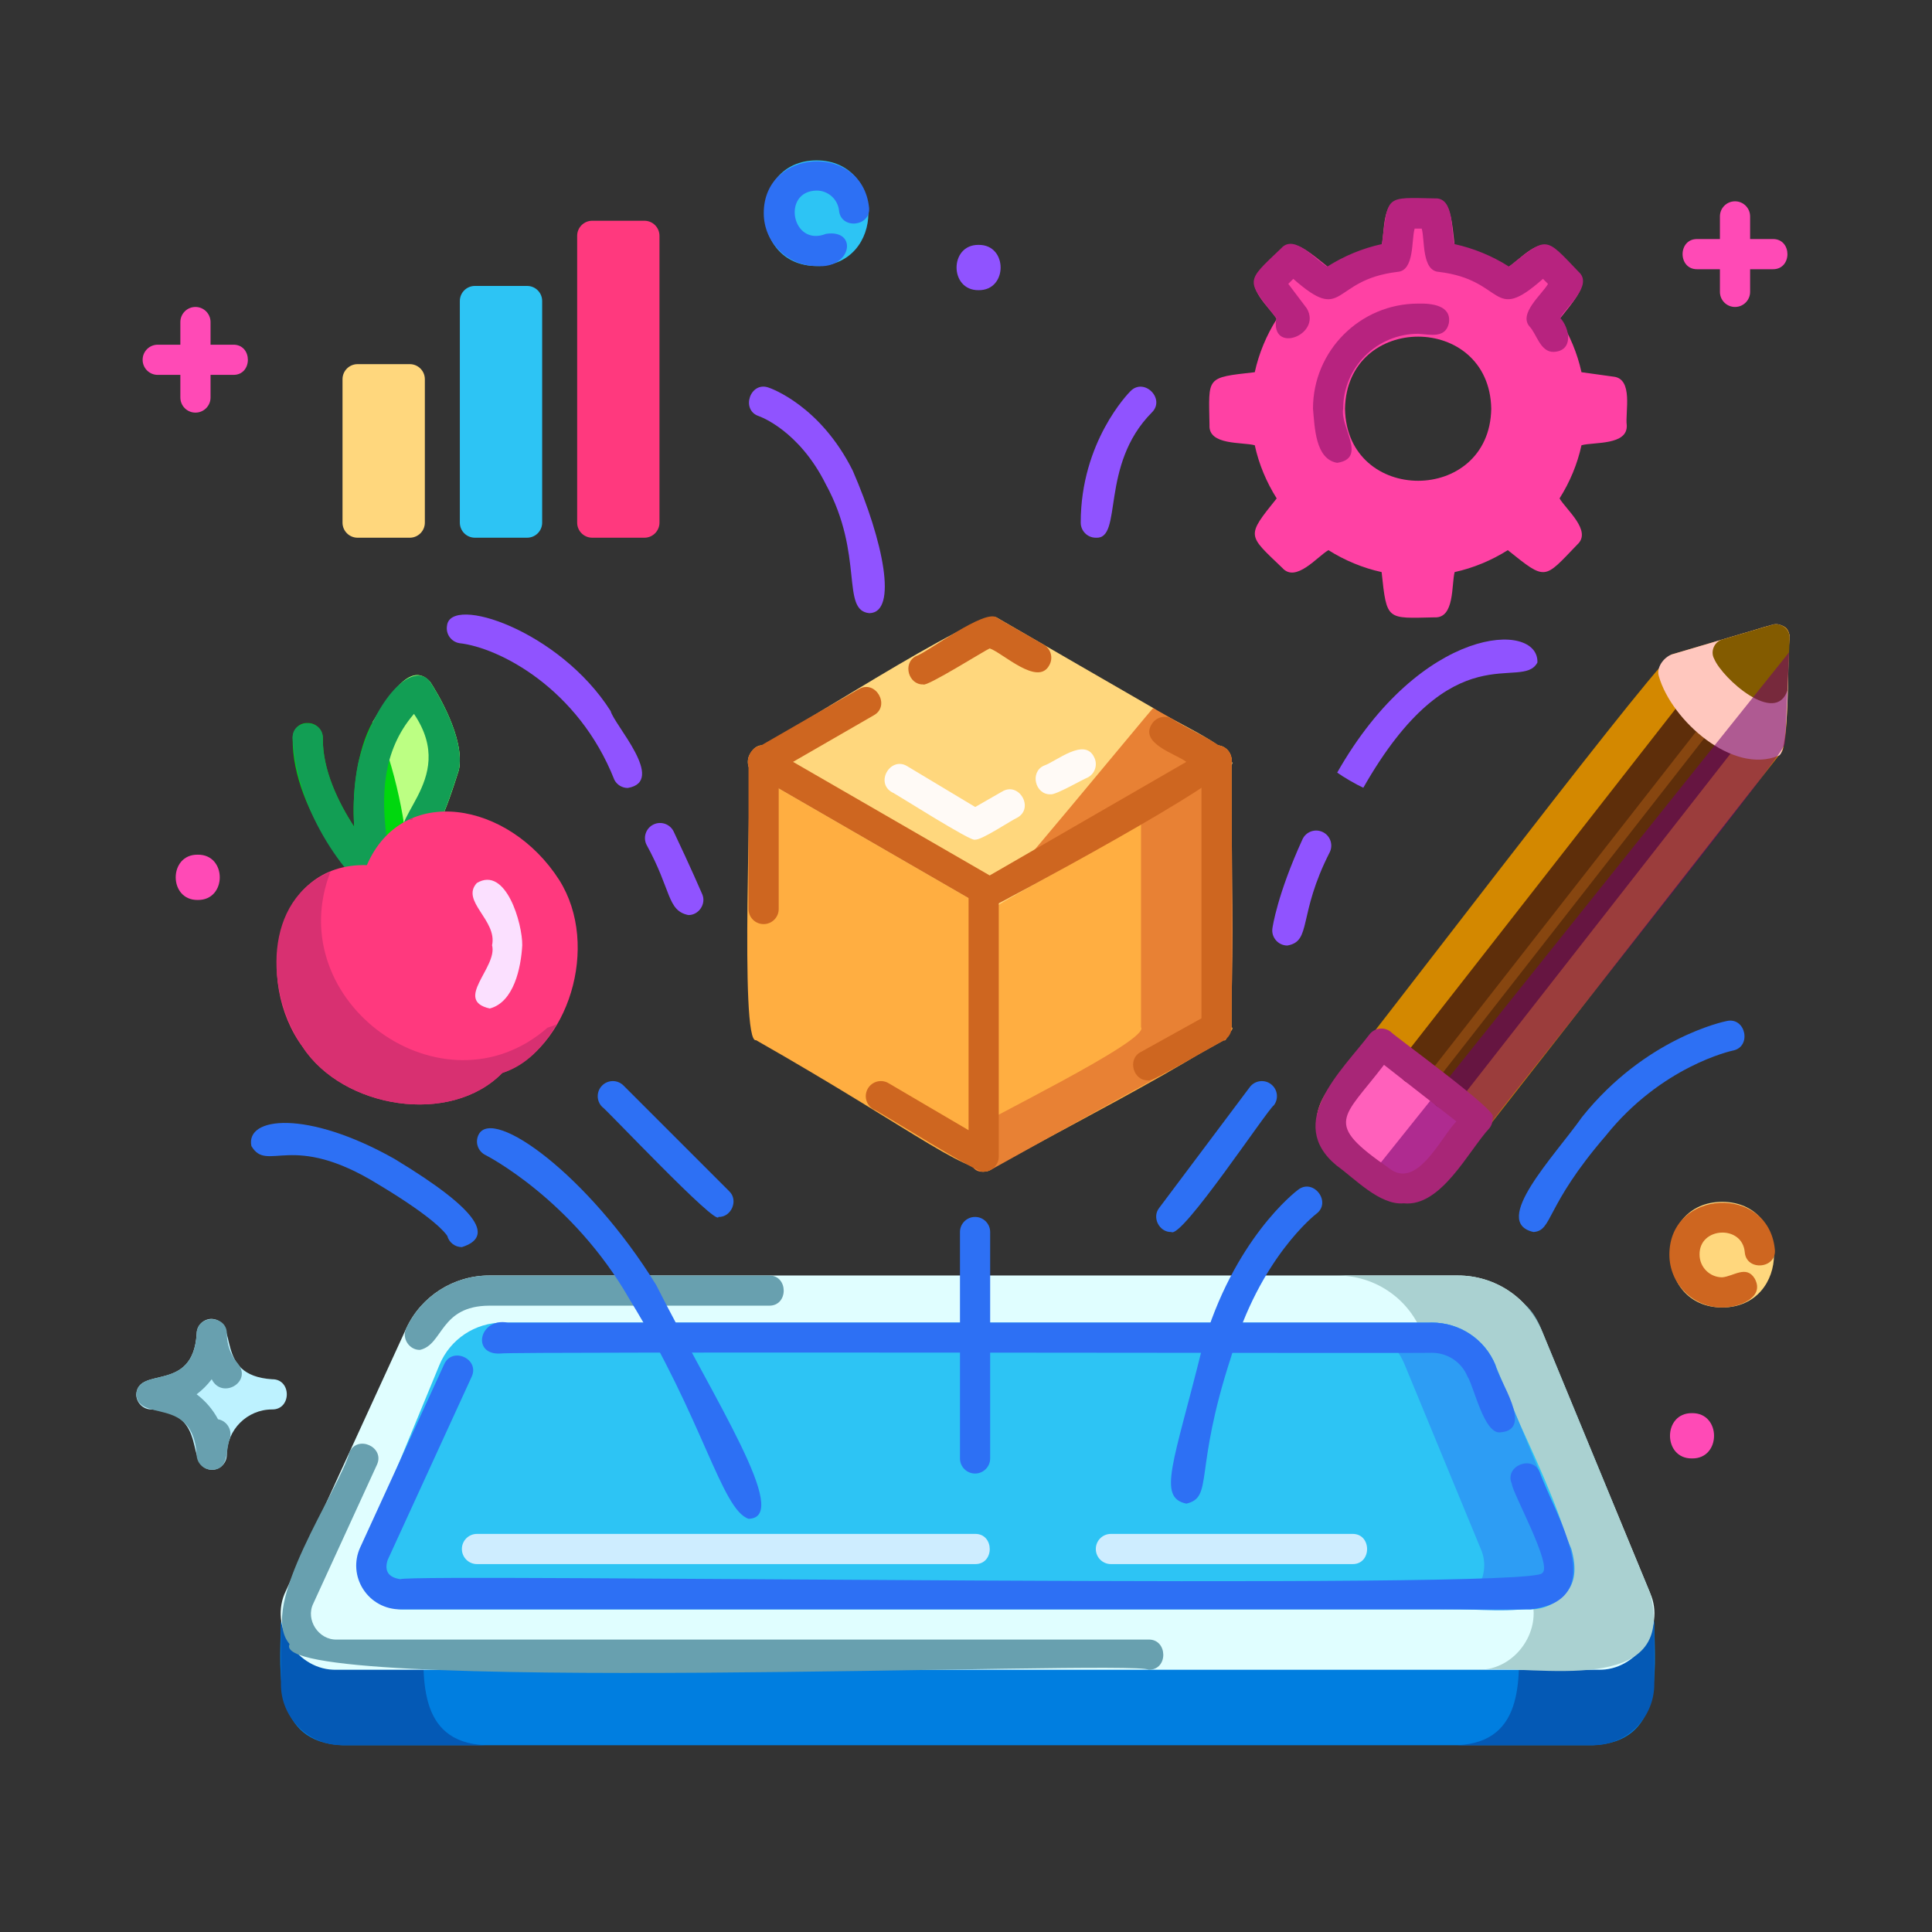 <?xml version="1.0" encoding="UTF-8"?>
<svg xmlns="http://www.w3.org/2000/svg" xmlns:xlink="http://www.w3.org/1999/xlink" version="1.1" id="_x31_4_AR_Education" x="0px" y="0px" viewBox="0 0 512 512" style="enable-background:new 0 0 512 512;" xml:space="preserve" width="512" height="512">
<rect x="0" y="0" width="512" height="512" fill="#333333" stroke="none"/>
<style type="text/css">
	.st0{fill:#FFAE41;}
	.st1{fill:#007EE0;}
	.st2{fill:#0459B5;}
	.st3{fill:#E0FEFF;}
	.st4{fill:#FFD77D;}
	.st5{fill:#FF397E;}
	.st6{fill:#2DC4F4;}
	.st7{fill:#BDF2FF;}
	.st8{fill:#FF4AB6;}
	.st9{fill:#9053FF;}
	.st10{fill:#2D70F4;}
	.st11{fill:#00D70E;}
	.st12{fill:#BCFF83;}
	.st13{fill:#129E54;}
	.st14{fill:#68A0AF;}
	.st15{fill:#AAD1D1;}
	.st16{fill:#FF41A4;}
	.st17{fill:#2D9DF4;}
	.st18{fill:#CEEDFF;}
	.st19{fill:#E88134;}
	.st20{fill:#FFFAF6;}
	.st21{fill:#B7237F;}
	.st22{fill:#CE6620;}
	.st23{fill:#D83071;}
	.st24{fill:#FBE0FF;}
	.st25{fill:#D38800;}
	.st26{fill:#FF60BB;}
	.st27{fill:#874610;}
	.st28{fill:#5E2E0A;}
	.st29{fill:#FFC7BE;}
	.st30{fill:#835B00;}
	.st31{opacity:0.55;}
	.st32{fill:#6D006D;}
	.st33{fill:#A82677;}
</style>
<g>
	<path class="st0" d="M264.683,235.78c-4.268,92.478,22.338,89.18-64.319,39.88c-4.494,1.319-0.914-72.649-2.003-74.16   c1.057-6.845,9.437-4.258,8.002,2.36l50.92,29.92C259.094,230.299,264.819,231.801,264.683,235.78z"/>
</g>
<g>
	<path class="st0" d="M322.387,197.496c-3.517-0.05-4.354,3.61-4,6.447l-54.19,33.109c-1.855-3.422-7.479-1.904-7.353,2.038   c0,0-0.18,67.398-0.18,67.398c-0.095,2.952,3.398,5.033,5.942,3.508c0.076-1.015,68.42-35.563,63.782-37.788   c-0.001-0.001-0.001-70.712-0.001-70.712C326.387,199.285,324.598,197.496,322.387,197.496z"/>
</g>
<g>
	<path class="st1" d="M438.403,430.5c0.191,13.347,2.298,31.105-16.161,32c0.001,0-331.599,0-331.599,0   c-18.314-0.809-16.495-18.652-16.199-32c0.008-5.178,8.011-5.192,7.999,0h347.96C430.337,425.312,438.469,425.315,438.403,430.5z"/>
</g>
<g>
	<g>
		<path class="st2" d="M434.403,426.5c-2.211,0-4,1.789-4,4h-28c0.248,13.344,2.199,31.144-16.176,32h36    c8.918,0,16.176-7.258,16.176-16.176V430.5C438.403,428.289,436.613,426.5,434.403,426.5z"/>
	</g>
</g>
<g>
	<g>
		<path class="st2" d="M128.563,462.5h-37.92c-8.92,0-16.2-7.24-16.2-16.16V430.5h37.92    C112.115,443.864,110.16,461.645,128.563,462.5z"/>
	</g>
</g>
<g>
	<path class="st3" d="M437.281,422.129c0,0-28.57-69.215-28.57-69.215c-3.734-9.047-12.516-14.894-22.371-14.894H129.649   c-9.449,0-18.082,5.516-22,14.051c0,0-31.894,69.539-31.894,69.539c-4.622,9.379,3.061,21.224,13.528,20.891   c0,0,334.246,0,334.246,0C433.718,442.804,441.466,431.478,437.281,422.129z"/>
</g>
<g>
	<path class="st4" d="M326.403,201.9c4.262,2.07-61.932,37.28-62.119,38.2c-1.218,0.7-2.785,0.698-4.001,0   c0,0-60.12-34.72-60.12-34.72c-2.605-1.419-2.654-5.487,0-6.92c3.25-0.426,60.38-37.973,64.119-34.722   c0.001,0.002,21.161,12.242,21.161,12.242l20.16,11.64C307.47,189.527,327.484,198.058,326.403,201.9z"/>
</g>
<g>
	<path class="st5" d="M170.77,58.5h-13.816c-2.211,0-4,1.789-4,4v76c0,2.211,1.789,4,4,4h13.816c2.211,0,4-1.789,4-4v-76   C174.77,60.289,172.981,58.5,170.77,58.5z"/>
</g>
<g>
	<path class="st6" d="M139.68,75.774h-13.82c-2.211,0-4,1.789-4,4V138.5c0,2.211,1.789,4,4,4h13.82c2.211,0,4-1.789,4-4V79.774   C143.68,77.562,141.891,75.774,139.68,75.774z"/>
</g>
<g>
	<path class="st4" d="M108.59,96.5H94.77c-2.211,0-4,1.789-4,4v38c0,2.211,1.789,4,4,4h13.82c2.211,0,4-1.789,4-4v-38   C112.59,98.289,110.801,96.5,108.59,96.5z"/>
</g>
<g>
	<path class="st6" d="M216.403,42.5c18.309,0.082,18.307,27.92-0.001,28C198.094,70.418,198.096,42.58,216.403,42.5z"/>
</g>
<g>
	<path class="st4" d="M456.403,318.5c18.309,0.082,18.307,27.92-0.001,28C438.094,346.418,438.096,318.58,456.403,318.5z"/>
</g>
<g>
	<path class="st7" d="M72.113,365.516c-15.737-1.018-8.395-15.471-15.999-16c-2.212,0-4.001,1.789-4.001,4   c-1.018,15.737-15.471,8.395-16,15.999c0,2.212,1.789,4.001,4,4.001c15.737,1.018,8.395,15.471,15.999,16   c2.212,0,4.001-1.789,4.001-4c0-6.617,5.383-12,12-12C77.294,373.594,77.311,365.437,72.113,365.516z"/>
</g>
<g>
	<g>
		<path class="st8" d="M51.797,109.348c-2.211,0-4-1.789-4-4v-20c0-2.211,1.789-4,4-4s4,1.789,4,4v20    C55.797,107.558,54.008,109.348,51.797,109.348z"/>
	</g>
	<g>
		<path class="st8" d="M61.797,99.348h-20c-2.211,0-4-1.789-4-4s1.789-4,4-4h20C66.982,91.27,66.992,99.427,61.797,99.348z"/>
	</g>
</g>
<g>
	<g>
		<path class="st8" d="M459.797,81.348c-2.211,0-4-1.789-4-4v-20c0-2.211,1.789-4,4-4s4,1.789,4,4v20    C463.797,79.558,462.008,81.348,459.797,81.348z"/>
	</g>
	<g>
		<path class="st8" d="M469.797,71.348h-20c-5.185,0.078-5.195-8.079,0-8c0,0,20,0,20,0    C474.982,63.27,474.992,71.427,469.797,71.348z"/>
	</g>
</g>
<g>
	<path class="st9" d="M259.336,76.898c-7.782,0.108-7.783-12.108,0.001-12C267.118,64.79,267.119,77.007,259.336,76.898z"/>
</g>
<g>
	<path class="st8" d="M448.403,386.5c-7.783,0.108-7.783-12.109,0.001-12C456.185,374.393,456.186,386.608,448.403,386.5z"/>
</g>
<g>
	<path class="st8" d="M52.403,238.5c-7.782,0.107-7.783-12.109,0.001-12C60.185,226.393,60.186,238.608,52.403,238.5z"/>
</g>
<g>
	<path class="st9" d="M230.403,162.496c-7.676-0.685-1.283-15.392-11.579-34.206c-7.077-14.161-17.28-17.853-17.71-18.005   c-4.887-1.596-2.319-9.3,2.555-7.578c0.555,0.184,13.672,4.722,22.312,22.004C234.123,143.442,237.988,162.323,230.403,162.496z"/>
</g>
<g>
	<path class="st9" d="M290.403,142.5c-2.211,0-4-1.789-4-4c0-21.41,12.633-34.289,13.172-34.828   c3.606-3.712,9.376,2.023,5.664,5.648C291.314,123.362,297.712,142.998,290.403,142.5z"/>
</g>
<g>
	<path class="st9" d="M341.168,250.574c-2.399,0.014-4.313-2.156-3.969-4.535c0.051-0.36,1.274-8.953,7.965-23.598   c0.91-2.008,3.281-2.895,5.297-1.977c2.012,0.914,2.895,3.289,1.977,5.297C343.839,242.581,347.72,249.418,341.168,250.574z"/>
</g>
<g>
	<path class="st9" d="M361.293,208.758c-1.834-0.823-5.297-2.83-6.922-4.012c22.222-39.17,53.47-40.283,53.06-29.174   C403.271,183.371,385.033,167.077,361.293,208.758z M357.723,206.942h0.039H357.723z"/>
</g>
<g>
	<path class="st9" d="M182.403,242.5c-5.664-1.216-4.393-6.528-11.095-18.683c-0.948-1.997-0.097-4.384,1.899-5.329   c2-0.946,4.379-0.094,5.328,1.898c4.461,9.394,7.512,16.461,7.539,16.531C187.25,239.479,185.201,242.553,182.403,242.5z"/>
</g>
<g>
	<path class="st9" d="M166.367,208.82c-1.438,0-2.828-0.778-3.547-2.141c-9.559-24.286-30.61-35.084-41.083-36.233   c-2.175-0.372-3.644-2.435-3.277-4.61c0.833-8.292,29.818,1.234,43.371,22.605C162.738,192.07,176.707,207.067,166.367,208.82z"/>
</g>
<g>
	<path class="st10" d="M406.403,326.5c-11.5-2.571,5.554-20.122,12.874-30.5c16.719-20.894,37.466-25.246,38.341-25.422   c5.067-1.108,6.676,6.892,1.578,7.844c-0.316,0.066-18.906,4.121-33.668,22.578C409.275,319.875,411.549,326.098,406.403,326.5z"/>
</g>
<g>
	<path class="st10" d="M122.403,330.5c-1.852,0-3.41-1.258-3.867-2.965c-0.449-0.73-3.406-4.734-18.191-13.606   c-23.222-14.393-29.43-2.956-33.728-10.225c-1.606-7.814,14.85-9.577,37.844,3.365C127.823,321.178,130.624,327.895,122.403,330.5z    M118.403,326.516L118.403,326.516L118.403,326.516z M118.403,326.508L118.403,326.508L118.403,326.508z"/>
</g>
<g>
	<path class="st10" d="M190.403,322.5c-0.325,2.74-30.24-29.055-30.828-29.172c-1.563-1.562-1.563-4.094,0-5.656   c1.562-1.563,4.094-1.563,5.656,0l28,28C195.78,318.045,193.826,322.623,190.403,322.5z"/>
</g>
<g>
	<path class="st11" d="M121.603,204.06c-3.137,9.842-7.277,22.583-12.88,20.12l-5.48,5.48c2.316,5.121-1.418,10.321-6.081,6.68   c-0.839-0.84-19.839-20.52-19.599-40.76c0-2.24,1.72-4.08,4.04-3.96c2.2,0,3.96,1.84,3.96,4.04c-0.12,8.32,4.04,16.92,8.32,23.48   c-0.702-8.457,0.675-20.275,4.88-27.8c5.884-9.848,10.809-15.539,15.239-10.641C115.603,183.14,123.363,195.66,121.603,204.06z"/>
</g>
<g>
	<path class="st12" d="M121.603,204.06c-3.137,9.842-7.277,22.583-12.88,20.12l-0.96,0.96c-0.348-10.052-5.422-29.96-9-33.8   c5.879-9.842,10.812-15.542,15.24-10.641C115.603,183.14,123.363,195.66,121.603,204.06z"/>
</g>
<g>
	<path class="st13" d="M100.004,237.527c-4.406-0.767-21.426-19.863-22.459-41.956c-0.12-5.243,8.132-5.108,8.001,0.085   c-0.09,8.328,4.063,16.91,8.32,23.5c-0.297-5.199-0.152-11.16,1.066-16.938c4.381-17.373,14.681-27.392,19.074-21.517   c1.579,2.427,9.368,14.95,7.587,23.372c-3.222,9.916-7.383,23.243-13.363,19.926c-7.94-6.16,13.821-16.614,1.476-34.812   C92.315,209.402,110.647,237.771,100.004,237.527z"/>
</g>
<g>
	<path class="st14" d="M423.723,403.82c-7.436-1.039-19.791-49.425-25.911-53.093c-4.415-7.369,6.054-11.13,10.879,2.145   c0.001-0.001,18.731,45.425,18.731,45.425C428.539,400.852,426.499,403.877,423.723,403.82z"/>
</g>
<g>
	<path class="st14" d="M111.278,357.738c-2.825,0.059-4.895-3.107-3.629-5.676c3.934-8.531,12.566-14.043,21.992-14.043h74.16   c5.157-0.075,5.214,8.076,0,8c0,0-74.16,0-74.16,0C116.53,346.079,117.505,356.369,111.278,357.738z"/>
</g>
<g>
	<path class="st15" d="M437.281,422.129l-28.57-69.215c-3.734-9.047-12.516-14.894-22.371-14.894h-32   c9.855,0,18.637,5.848,22.371,14.894l28.57,69.215c4.166,9.341-3.541,20.683-13.754,20.372   C406.715,441.097,444.866,450.178,437.281,422.129z"/>
</g>
<g>
	<path class="st14" d="M304.403,442.5c-3.879-2.741-234.631,7.097-227.657-6.813c-8.661-9.894,13.35-41.179,15.858-50.816   c2.127-4.723,9.489-1.365,7.274,3.337c0,0-16.84,36.722-16.84,36.722c-2.153,4.338,1.411,9.739,6.242,9.571   c0,0,215.121,0,215.121,0C309.498,434.413,309.66,442.585,304.403,442.5z"/>
</g>
<g>
	<path class="st16" d="M427.514,99.807l-8.404-1.17c-1.087-4.975-3.094-9.783-5.811-14.089c8.161-10.15,7.73-9.579-1.464-18.396   c-3.608-4.065-9.307,3.002-12.249,4.683c-4.306-2.718-9.114-4.724-14.089-5.812c-1.393-12.981-1.297-12.265-14.048-11.997   c-5.367-0.282-4.438,8.745-5.309,11.997c-5.017,1.087-9.783,3.094-14.089,5.812c-10.176-8.179-9.552-7.744-18.396,1.464   c-4.032,3.615,2.994,9.313,4.682,12.249c-2.717,4.306-4.724,9.114-5.811,14.089c-13.123,1.476-12.196,1.137-11.998,14.047   c-0.287,5.393,8.737,4.426,11.998,5.309c1.087,5.017,3.094,9.783,5.811,14.089c-8.16,10.15-7.728,9.579,1.465,18.396   c3.592,4.103,9.307-3.016,12.249-4.683c4.306,2.718,9.114,4.724,14.089,5.811c1.392,12.982,1.294,12.267,14.047,11.999   c5.366,0.282,4.439-8.747,5.31-11.999c4.975-1.087,9.783-3.094,14.089-5.811c10.205,8.19,9.527,7.765,18.396-1.464   c4.032-3.616-2.995-9.314-4.683-12.249c2.718-4.306,4.724-9.072,5.811-14.089c3.284-0.901,12.268,0.097,11.999-5.309   C430.644,109.304,432.96,100.3,427.514,99.807z M395.197,108.336c-0.46,25.415-38.29,25.453-38.756-0.001   C356.902,82.819,394.75,82.866,395.197,108.336z"/>
</g>
<g>
	<path class="st6" d="M415.369,421.34c-2.16,3.24-5.8,5.16-9.72,5.16H107.083c-8.003,0.252-14.05-8.707-10.76-16   c0,0,20.12-48.76,20.12-48.76c2.84-6.84,9.44-11.24,16.84-11.24c0,0,246.167,0,246.167,0c7.4,0,14.04,4.4,16.84,11.24   C397.546,369.377,423.107,414.205,415.369,421.34z"/>
</g>
<g>
	<path class="st17" d="M416.43,410.512l-20.14-48.785c-2.816-6.82-9.434-11.226-16.856-11.226l-21.031,4   c7.422,0,11.07,0.406,13.887,7.226l20.14,48.785c3.266,7.326-2.77,16.231-10.785,15.988   C393.331,425.655,422.493,431.939,416.43,410.512z"/>
</g>
<g>
	<path class="st10" d="M310.399,326.5c-3.169,0.089-5.217-3.883-3.196-6.399c0,0,24-32,24-32c1.324-1.77,3.832-2.121,5.598-0.801   c1.77,1.324,2.129,3.832,0.801,5.598C335.844,294.076,313.161,328.384,310.399,326.5z"/>
</g>
<g>
	<path class="st10" d="M198.403,402.5c-7.178-2.323-12.216-26.742-31.474-58.014c-15.221-26.643-38.085-38.295-38.315-38.408   c-1.976-0.988-2.777-3.39-1.789-5.367c3.776-7.618,29.209,10.861,47.052,39.803C189.346,371.116,209.886,402.185,198.403,402.5z"/>
</g>
<g>
	<path class="st10" d="M314.403,398.48c-7.765-1.626-3.382-10.66,4.151-41.078c8.278-28.961,24.751-41.578,25.45-42.102   c4.082-3.154,8.999,3.316,4.809,6.391l0,0c-0.148,0.113-15.078,11.703-22.562,37.906   C316.263,390.176,321.685,396.723,314.403,398.48z"/>
</g>
<g>
	<path class="st10" d="M258.403,390.5c-2.211,0-4-1.789-4-4v-60c0-2.211,1.789-4,4-4s4,1.789,4,4v60   C262.403,388.711,260.613,390.5,258.403,390.5z"/>
</g>
<g>
	<path class="st18" d="M358.403,414.5h-64c-2.211,0-4-1.789-4-4s1.789-4,4-4h64C363.575,406.422,363.606,414.578,358.403,414.5z"/>
</g>
<g>
	<path class="st19" d="M325.763,199.78l-63.36,38.72c1.156,0.006,41.35-48.861,43.2-50.88   C306.073,188.004,326.497,199.275,325.763,199.78z"/>
</g>
<g>
	<path class="st18" d="M258.403,414.5h-132c-2.211,0-4-1.789-4-4s1.789-4,4-4h132C263.556,406.422,263.62,414.578,258.403,414.5z"/>
</g>
<g>
	<path class="st5" d="M148.211,233.223c-13.369-20.925-41.566-25.743-50.98-3.958c-24.897-0.657-29.944,30.827-16.995,48.227   c10.709,16.287,39.103,20.903,52.862,6.855C150.546,278.096,159.219,250.677,148.211,233.223z"/>
</g>
<g>
	<path class="st20" d="M278.407,210.5c-4.052,0.152-5.559-5.852-1.793-7.578c3.282-1.096,10.833-7.637,13.366-2.211   c0.988,1.977,0.188,4.379-1.789,5.367C286.901,206.55,279.733,210.744,278.407,210.5z"/>
</g>
<g>
	<path class="st20" d="M258.403,222.5c-0.568,0.956-21.181-12.274-22.059-12.57c-4.485-2.601-0.298-9.603,4.117-6.859   c0,0,17.984,10.793,17.984,10.793l7.164-4.113c4.466-2.649,8.523,4.418,3.984,6.937C268.188,217.272,259.903,222.821,258.403,222.5   z"/>
</g>
<g>
	<g>
		<path class="st21" d="M354.363,122.656c-5.82-0.978-5.948-9.501-6.407-14.358c0.001-15.353,12.509-27.841,27.884-27.841    c3.6-0.1,8.916,0.486,8.118,5.206c-0.924,4.097-4.947,2.976-8.118,2.793c-10.965,0-19.883,8.898-19.883,19.84    C355.078,113.221,362.434,121.431,354.363,122.656z"/>
	</g>
	<g>
		<path class="st21" d="M411.762,93.254c-3.558,0.126-4.558-4.808-6.402-6.715c-3.041-3.429,3.408-8.633,4.879-11.309l-1.336-1.332    c-13.784,12.178-9.819,0.261-27.613-1.847c-4.56-0.297-3.665-8.548-4.519-11.476H374.9c-0.904,2.956,0.021,11.158-4.551,11.477    c-17.827,2.12-13.804,14.022-27.613,1.847l-1.328,1.328l4.906,6.5c4.155,7.051-9.791,12.338-8.077,2.579    c-8.178-10.307-8.196-9.461,1.298-18.515c3.519-3.97,9.328,3.307,12.21,4.863c4.41-2.816,9.328-4.848,14.472-5.973    c1.653-13.141,0.837-12.344,14.024-12.106c5.301-0.313,4.261,8.967,5.195,12.109c5.137,1.125,10.051,3.152,14.465,5.969    c10.301-8.154,9.447-8.018,18.449,1.376c3.963,3.522-3.311,9.335-4.871,12.214C416.074,87.101,417.032,92.991,411.762,93.254z"/>
	</g>
</g>
<g>
	<path class="st19" d="M322.387,197.496c-3.517-0.05-4.354,3.61-4,6.447l-16,9.776v58.489c2.693,3.411-44.515,26.057-45.705,27.746   c-0.118,4.039-0.942,12.795,5.924,10.043c0,0,61.722-34.293,61.722-34.293c4.225,2.203,1.208-73.255,2.06-74.206   C326.387,199.285,324.598,197.496,322.387,197.496z"/>
</g>
<g>
	<path class="st22" d="M262.281,240.621c-0.691,0-1.383-0.18-2-0.535l-60.117-34.723c-2.628-1.413-2.632-5.519,0.004-6.93   c0,0,27.398-15.797,27.398-15.797c4.455-2.654,8.529,4.401,3.992,6.93c0,0-21.391,12.336-21.391,12.336L262.281,232l52.113-30.094   c-2.746-2.109-12.339-4.826-9.222-9.922c1.102-1.914,3.551-2.566,5.465-1.473c2.139,1.958,16.487,7.461,15.766,11.382   C328.163,205.74,263.921,239.906,262.281,240.621z"/>
</g>
<g>
	<path class="st22" d="M244.688,181.379c-3.921,0.149-5.555-5.578-2.004-7.465c2.812-0.814,18.622-12.921,21.589-10.165   c0,0.001,12.32,7.083,12.32,7.083c1.918,1.102,2.578,3.547,1.477,5.461c-3.028,5.71-12.36-3.294-15.785-4.457   C261.23,172.228,245.487,182.123,244.688,181.379z"/>
</g>
<g>
	<g>
		<path class="st23" d="M109.47,216.782c-0.426,0.175-0.858,0.332-1.274,0.536c0.348-0.008,0.684-0.058,1.035-0.052    C109.3,217.096,109.397,216.949,109.47,216.782z"/>
	</g>
	<g>
		<path class="st23" d="M145.098,272.348c-27.671,24.203-70.847-6.867-57.538-41.301c-17.7,7.283-17.522,31.799-7.324,46.446    c10.71,16.287,39.104,20.904,52.863,6.855c6.371-2.002,10.867-6.893,14.435-12.924    C146.736,271.793,145.923,272.102,145.098,272.348z"/>
	</g>
</g>
<g>
	<path class="st22" d="M202.363,244.898c-2.211,0-4-1.789-4-4V201.5c0-2.211,1.789-4,4-4s4,1.789,4,4v39.398   C206.363,243.109,204.575,244.898,202.363,244.898z"/>
</g>
<g>
	<path class="st22" d="M260.684,310.5c-0.59,1.198-28.261-16.388-29.27-16.551c-1.901-1.117-2.538-3.57-1.421-5.476   c1.121-1.902,3.566-2.547,5.476-1.422l21.215,12.461v-63.73c0-2.211,1.789-4,4-4s4,1.789,4,4V306.5   C264.728,308.65,262.824,310.546,260.684,310.5z"/>
</g>
<g>
	<path class="st22" d="M304.246,286.301c-3.961,0.15-5.551-5.655-1.945-7.496c0,0,16.102-8.942,16.102-8.942V201.5   c0-2.211,1.789-4,4-4s4,1.789,4,4v70.719c0,1.453-0.789,2.793-2.059,3.496C323.376,276.016,304.997,287.046,304.246,286.301z"/>
</g>
<g>
	<path class="st24" d="M129.797,267.262c-9.691-2.176,2.134-10.927,0.605-16.762c1.445-6.631-8.422-11.713-4.032-16.496   c7.734-4.632,12.11,10.866,12.032,16.495C138.087,256.36,136.209,265.594,129.797,267.262z"/>
</g>
<g>
	<g>
		<path class="st25" d="M474.283,169.18c-0.645,3.796-0.147,26.157-1.959,29.84c-6.852,8.824-85.053,108.744-89.121,114.041    c-5.252,7.013-15.974,6.945-21.919,0.839c-8.863-5.737-16.992-14.721-9.239-25.2c6.507-7.24,81.45-106.233,90.918-115.24    c0.001,0.001,19.361-5.719,19.361-5.719C465.551,167.138,474.244,162.487,474.283,169.18z"/>
	</g>
	<g>
		<path class="st26" d="M395.123,296.06c1.14,1.973-11.142,15.341-11.92,17c-4.543,6.05-14.011,7.227-19.88,2.44    c-9.342-6.687-19.783-14.553-11.28-26.8c0,0,11.2-14.32,11.2-14.32c1.153-1.527,3.548-1.879,5.04-0.64    c0,0,15.48,12.08,15.48,12.08C385.035,287.372,395.449,293.623,395.123,296.06z"/>
	</g>
	<g>
		<path class="st27" d="M372.369,286.054c1.499,1.176,3.611,0.932,4.862-0.462l2.797,2.49c-2.283,3.67,3.252,7.509,5.883,3.995    c0,0,73.042-93.459,73.042-93.459c2.301-2.755-0.948-7.031-4.214-5.524l-3.589-3.194c0.3-3.345-4.328-5.116-6.361-2.35    c0,0-73.042,93.459-73.042,93.459C370.525,282.572,370.804,284.832,372.369,286.054z"/>
	</g>
	<g>
		<g>
			<path class="st28" d="M374.578,287.223c-3.196,0.086-5.244-3.953-3.149-6.465c0,0,73.043-93.461,73.043-93.461     c1.355-1.738,3.863-2.047,5.617-0.688c1.738,1.36,2.047,3.875,0.688,5.617l-73.043,93.461     C376.945,286.695,375.77,287.223,374.578,287.223z"/>
		</g>
		<g>
			<path class="st28" d="M383.075,293.863c-3.197,0.087-5.244-3.953-3.148-6.465c0,0,73.043-93.461,73.043-93.461     c1.356-1.734,3.863-2.051,5.617-0.688c1.738,1.359,2.047,3.875,0.688,5.617c0,0-73.043,93.461-73.043,93.461     C385.442,293.336,384.266,293.863,383.075,293.863z"/>
		</g>
	</g>
	<g>
		<path class="st29" d="M439.625,179.235c3.306,11.626,19.58,26.16,31.733,21.02c3.051-0.774,2.3-28.791,2.918-31.09    c0.168-2.382-2.334-4.342-4.607-3.602c0,0-26.693,7.882-26.693,7.882C440.883,174.263,438.865,176.921,439.625,179.235z"/>
	</g>
	<g>
		<path class="st30" d="M454.267,174.58c2.194,5.253,16.314,17.775,19.417,8.372c-0.001-0.001,0.591-13.786,0.591-13.786    c0.169-2.383-2.334-4.341-4.606-3.602c0,0-13.233,3.905-13.233,3.905C454.312,170.038,453.203,172.656,454.267,174.58z"/>
	</g>
	<g class="st31">
		<path class="st32" d="M474.123,172.86c0,0-1.04,24.12-1.04,24.12c0.254,2.807-77.754,99.454-78.682,101.724    c-8.189,10.457-18.159,28.603-33.118,15.196C375.699,295.912,457.901,193.137,474.123,172.86z"/>
	</g>
	<g>
		<path class="st33" d="M372.012,318.891c-6.333,0.599-13.085-6.656-17.774-9.992c-13.841-11.403,1.351-25.111,8.696-34.781    c1.359-1.738,3.859-2.051,5.616-0.688c0.725,0.966,28.89,21.283,26.993,22.586c0.128,1.055-0.165,2.117-0.817,2.953    C389.189,304.926,381.924,319.926,372.012,318.891z M366.774,282.195c-10.935,14.34-16.174,15.276,1.232,27.305    c7.472,6.178,13.952-8.359,17.956-12.309L366.774,282.195z"/>
	</g>
</g>
<g>
	<path class="st22" d="M456.403,346.5c-7.719,0-14-6.281-14-14c-0.019-17.399,26.2-18.76,27.941-1.448   c0.614,5.174-7.518,5.942-7.961,0.82c-0.604-7.359-12.131-6.768-11.98,0.63c0,3.308,2.691,6,6,6   c2.984-0.252,6.409-3.324,8.618,0.345C467.864,344.033,460.437,346.595,456.403,346.5z"/>
</g>
<g>
	<path class="st10" d="M216.403,70.5c-7.719,0-14-6.281-14-14c-0.028-17.295,25.974-18.799,27.894-1.608   c0.66,5.152-7.465,6.067-7.945,0.898c-0.344-3.016-2.902-5.289-5.949-5.289c-9.373,0.164-6.55,15.071,2.493,11.473   C227.48,60.66,225.745,71.367,216.403,70.5z"/>
</g>
<g>
	<path class="st14" d="M56.121,389.5c-2.211,0-4-1.789-4-4c-1.028-15.749-15.467-8.388-16-15.999   c0.469-7.553,15.025-0.319,16-16.001c-0.08-5.183,8.08-5.195,8,0.001c0,2.914,1.043,5.719,2.938,7.891   c3.88,4.829-4.25,9.569-6.953,4.117c-1.137,1.512-2.484,2.855-3.996,3.992c2.34,1.758,4.285,4.02,5.672,6.621   c2.441,0.406,3.946,3.055,3.039,5.363C59.782,384.407,60.711,389.538,56.121,389.5z"/>
</g>
<g>
	<g>
		<path class="st10" d="M397.684,379.578c-4.377,0.717-7.115-12.293-8.781-14.788c-1.578-3.82-5.293-6.289-9.461-6.289    c-1.817,0.186-245.097-0.357-246.733,0.188c-7.863,0.559-5.753-9.563,1.817-8.187c0-0.001,244.918-0.001,244.918-0.001    c7.418,0,14.035,4.41,16.855,11.234C397.016,365.607,406.667,378.876,397.684,379.578z"/>
	</g>
	<g>
		<path class="st10" d="M405.641,426.5H106.082c-4.007,0-7.687-2-9.839-5.352c-2.137-3.32-2.434-7.445-0.801-11.027l22.285-48.61    c2.161-4.718,9.455-1.371,7.273,3.336c0,0-22.281,48.602-22.281,48.602c-0.936,2.988,0.326,4.587,3.362,5.051    c3.057-1.585,300.901,3.057,302.614-1.621c2.938-1.774-7.999-21.472-8.031-23.617c-2.13-4.764,5.54-7.865,7.398-3.045    C411.918,401.187,427.206,423.98,405.641,426.5z"/>
	</g>
</g>
</svg>
